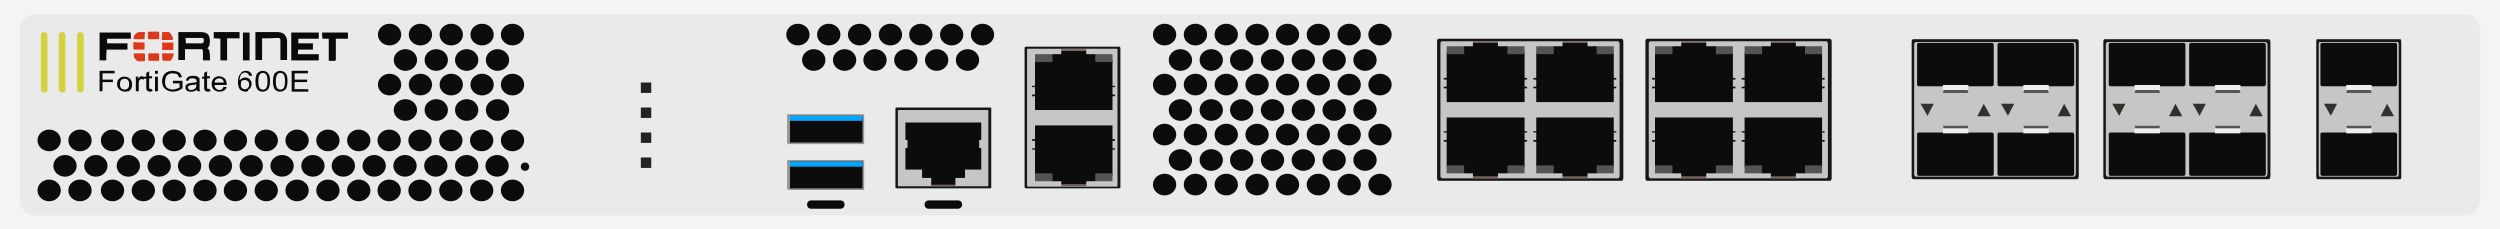 <?xml version="1.0" encoding="utf-8"?>
<!-- Copyright 2022 Virtual Console LLC. All rights reserved. Generator: Adobe Illustrator 26.0.2, SVG Export Plug-In . SVG Version: 6.00 Build 0)  -->
<svg version="1.1" id="Fortinet_FortiGate-600E" xmlns="http://www.w3.org/2000/svg" xmlns:xlink="http://www.w3.org/1999/xlink"
	 x="0px" y="0px" viewBox="0 0 600 55" style="enable-background:new 0 0 600 55;" xml:space="preserve">
<style type="text/css">
	.st0{fill:#F4F4F4;}
	.st1{fill:#EAEAEA;}
	.st2{fill:#161616;}
	.st3{fill:#C6C6C6;}
	.st4{fill:#31302C;}
	.st5{fill:#545454;}
	.st6{fill:#0C0C0C;}
	.st7{fill:#EFEFEF;}
	.st8{fill:#705D57;}
	.st9{fill:#969696;}
	.st10{fill:#00A6FF;}
	.st11{fill:#232323;}
	.st12{fill:#0A0A0A;}
	.st13{fill:#DB3919;}
	.st14{fill:#D3D340;}
</style>
<g>
	<rect class="st0" width="600" height="55"/>
	<path class="st1" d="M591.5,51.7H8.4c-2,0-3.7-1.6-3.7-3.7V7.1c0-2,1.6-3.7,3.7-3.7h583.2c2,0,3.7,1.6,3.7,3.7V48
		C595.2,50,593.6,51.7,591.5,51.7z"/>
	<g>
		<g>
			<path class="st2" d="M498.5,43h-39.3c-0.2,0-0.4-0.3-0.4-0.6V10c0-0.4,0.2-0.6,0.4-0.6h39.3c0.2,0,0.4,0.3,0.4,0.6v32.4
				C498.8,42.8,498.7,43,498.5,43z"/>
			<path class="st3" d="M497.8,42.4h-38c-0.2,0-0.4-0.3-0.4-0.6V10.7c0-0.4,0.2-0.6,0.4-0.6h38c0.2,0,0.4,0.3,0.4,0.6v31.1
				C498.1,42.1,498,42.4,497.8,42.4z"/>
		</g>
		<g>
			<g>
				<g>
					<path class="st4" d="M462.6,27.8l1.5-2.9l0,0H461c0,0-0.1,0,0,0.1L462.6,27.8C462.5,27.9,462.6,27.9,462.6,27.8z"/>
					<path class="st4" d="M476.1,24.9l-1.5,2.9c-0.1,0.1,0,0.1,0,0.1h3.1v-0.1L476.1,24.9L476.1,24.9z"/>
				</g>
				<g>
					<polygon class="st5" points="466.9,20.3 471.8,20.3 472.4,22.3 466.3,22.3 					"/>
					<path class="st6" d="M478.1,20.7h-17.6c-0.2,0-0.4-0.2-0.4-0.4v-9.6c0-0.2,0.2-0.4,0.4-0.4h17.6c0.2,0,0.4,0.2,0.4,0.4v9.6
						C478.4,20.5,478.3,20.7,478.1,20.7z"/>
					<rect x="466.3" y="20.4" class="st7" width="6.1" height="1.2"/>
				</g>
				<g>
					<polygon class="st5" points="466.9,32.1 471.8,32.1 472.4,30.2 466.3,30.2 					"/>
					<path class="st6" d="M478.1,31.8h-17.6c-0.2,0-0.4,0.2-0.4,0.4v9.6c0,0.2,0.2,0.4,0.4,0.4h17.6c0.2,0,0.4-0.2,0.4-0.4v-9.6
						C478.4,32,478.3,31.8,478.1,31.8z"/>
					<rect x="466.3" y="30.8" class="st7" width="6.1" height="1.2"/>
				</g>
			</g>
			<g>
				<g>
					<path class="st4" d="M481.9,27.8l1.5-2.9l0,0h-3.1c0,0-0.1,0,0,0.1L481.9,27.8C481.8,27.9,481.9,27.9,481.9,27.8z"/>
					<path class="st4" d="M495.4,24.9l-1.5,2.9c-0.1,0.1,0,0.1,0,0.1h3.1v-0.1L495.4,24.9L495.4,24.9z"/>
				</g>
				<g>
					<polygon class="st5" points="486.2,20.3 491.1,20.3 491.7,22.3 485.6,22.3 					"/>
					<path class="st6" d="M497.4,20.7h-17.6c-0.2,0-0.4-0.2-0.4-0.4v-9.6c0-0.2,0.2-0.4,0.4-0.4h17.6c0.2,0,0.4,0.2,0.4,0.4v9.6
						C497.7,20.5,497.6,20.7,497.4,20.7z"/>
					<rect x="485.6" y="20.4" class="st7" width="6.1" height="1.2"/>
				</g>
				<g>
					<polygon class="st5" points="486.2,32.1 491.1,32.1 491.7,30.2 485.6,30.2 					"/>
					<path class="st6" d="M497.4,31.8h-17.6c-0.2,0-0.4,0.2-0.4,0.4v9.6c0,0.2,0.2,0.4,0.4,0.4h17.6c0.2,0,0.4-0.2,0.4-0.4v-9.6
						C497.7,32,497.6,31.8,497.4,31.8z"/>
					<rect x="485.6" y="30.8" class="st7" width="6.1" height="1.2"/>
				</g>
			</g>
		</g>
	</g>
	<g>
		<g>
			<path class="st2" d="M544.5,43h-39.3c-0.2,0-0.4-0.3-0.4-0.6V10c0-0.4,0.2-0.6,0.4-0.6h39.3c0.2,0,0.4,0.3,0.4,0.6v32.4
				C544.8,42.8,544.7,43,544.5,43z"/>
			<path class="st3" d="M543.8,42.4h-38c-0.2,0-0.4-0.3-0.4-0.6V10.7c0-0.4,0.2-0.6,0.4-0.6h38c0.2,0,0.4,0.3,0.4,0.6v31.1
				C544.1,42.1,544,42.4,543.8,42.4z"/>
		</g>
		<g>
			<g>
				<g>
					<path class="st4" d="M508.6,27.8l1.5-2.9l0,0H507c0,0-0.1,0,0,0.1L508.6,27.8C508.5,27.9,508.6,27.9,508.6,27.8z"/>
					<path class="st4" d="M522.1,24.9l-1.5,2.9c-0.1,0.1,0,0.1,0,0.1h3.1v-0.1L522.1,24.9L522.1,24.9z"/>
				</g>
				<g>
					<polygon class="st5" points="512.9,20.3 517.8,20.3 518.4,22.3 512.3,22.3 					"/>
					<path class="st6" d="M524.1,20.7h-17.6c-0.2,0-0.4-0.2-0.4-0.4v-9.6c0-0.2,0.2-0.4,0.4-0.4h17.6c0.2,0,0.4,0.2,0.4,0.4v9.6
						C524.4,20.5,524.3,20.7,524.1,20.7z"/>
					<rect x="512.3" y="20.4" class="st7" width="6.1" height="1.2"/>
				</g>
				<g>
					<polygon class="st5" points="512.9,32.1 517.8,32.1 518.4,30.2 512.3,30.2 					"/>
					<path class="st6" d="M524.1,31.8h-17.6c-0.2,0-0.4,0.2-0.4,0.4v9.6c0,0.2,0.2,0.4,0.4,0.4h17.6c0.2,0,0.4-0.2,0.4-0.4v-9.6
						C524.4,32,524.3,31.8,524.1,31.8z"/>
					<rect x="512.3" y="30.8" class="st7" width="6.1" height="1.2"/>
				</g>
			</g>
			<g>
				<g>
					<path class="st4" d="M527.9,27.8l1.5-2.9l0,0h-3.1c0,0-0.1,0,0,0.1L527.9,27.8C527.8,27.9,527.9,27.9,527.9,27.8z"/>
					<path class="st4" d="M541.4,24.9l-1.5,2.9c-0.1,0.1,0,0.1,0,0.1h3.1v-0.1L541.4,24.9L541.4,24.9z"/>
				</g>
				<g>
					<polygon class="st5" points="532.2,20.3 537.1,20.3 537.7,22.3 531.6,22.3 					"/>
					<path class="st6" d="M543.4,20.7h-17.6c-0.2,0-0.4-0.2-0.4-0.4v-9.6c0-0.2,0.2-0.4,0.4-0.4h17.6c0.2,0,0.4,0.2,0.4,0.4v9.6
						C543.7,20.5,543.6,20.7,543.4,20.7z"/>
					<rect x="531.6" y="20.4" class="st7" width="6.1" height="1.2"/>
				</g>
				<g>
					<polygon class="st5" points="532.2,32.1 537.1,32.1 537.7,30.2 531.6,30.2 					"/>
					<path class="st6" d="M543.4,31.8h-17.6c-0.2,0-0.4,0.2-0.4,0.4v9.6c0,0.2,0.2,0.4,0.4,0.4h17.6c0.2,0,0.4-0.2,0.4-0.4v-9.6
						C543.7,32,543.6,31.8,543.4,31.8z"/>
					<rect x="531.6" y="30.8" class="st7" width="6.1" height="1.2"/>
				</g>
			</g>
		</g>
	</g>
	<g>
		<g>
			<path class="st2" d="M576.1,43h-20c-0.1,0-0.2-0.3-0.2-0.6V10c0-0.4,0.1-0.6,0.2-0.6h20c0.1,0,0.2,0.3,0.2,0.6v32.4
				C576.3,42.8,576.2,43,576.1,43z"/>
			<path class="st3" d="M575.5,42.4h-18.8c-0.1,0-0.2-0.3-0.2-0.6V10.7c0-0.4,0.1-0.6,0.2-0.6h18.8c0.1,0,0.2,0.3,0.2,0.6v31.1
				C575.6,42.1,575.6,42.4,575.5,42.4z"/>
		</g>
		<g>
			<g>
				<path class="st4" d="M559.4,27.8l1.5-2.9l0,0h-3.1c0,0-0.1,0,0,0.1L559.4,27.8C559.3,27.9,559.4,27.9,559.4,27.8z"/>
				<path class="st4" d="M572.9,24.9l-1.5,2.9c-0.1,0.1,0,0.1,0,0.1h3.1v-0.1L572.9,24.9L572.9,24.9z"/>
			</g>
			<g>
				<polygon class="st5" points="563.7,20.3 568.6,20.3 569.2,22.3 563.1,22.3 				"/>
				<path class="st6" d="M574.9,20.7h-17.6c-0.2,0-0.4-0.2-0.4-0.4v-9.6c0-0.2,0.2-0.4,0.4-0.4h17.6c0.2,0,0.4,0.2,0.4,0.4v9.6
					C575.2,20.5,575.1,20.7,574.9,20.7z"/>
				<rect x="563.1" y="20.4" class="st7" width="6.1" height="1.2"/>
			</g>
			<g>
				<polygon class="st5" points="563.7,32.1 568.6,32.1 569.2,30.2 563.1,30.2 				"/>
				<path class="st6" d="M574.9,31.8h-17.6c-0.2,0-0.4,0.2-0.4,0.4v9.6c0,0.2,0.2,0.4,0.4,0.4h17.6c0.2,0,0.4-0.2,0.4-0.4v-9.6
					C575.2,32,575.1,31.8,574.9,31.8z"/>
				<rect x="563.1" y="30.8" class="st7" width="6.1" height="1.2"/>
			</g>
		</g>
	</g>
	<g>
		<path class="st2" d="M237.6,45.2h-22.4c-0.2,0-0.3-0.1-0.3-0.2V26c0-0.1,0.1-0.2,0.3-0.2h22.4c0.2,0,0.3,0.1,0.3,0.2v19
			C237.9,45.1,237.8,45.2,237.6,45.2z"/>
		<path class="st3" d="M236.9,44.7h-21.1c-0.2,0-0.3,0-0.3-0.1V26.5c0-0.1,0.1-0.1,0.3-0.1h21.1c0.2,0,0.3,0,0.3,0.1v18.1
			C237.2,44.7,237.1,44.7,236.9,44.7z"/>
		<g>
			<rect x="223.5" y="44.1" class="st8" width="5.8" height="0.6"/>
			<polygon class="st6" points="221.3,40.7 221.3,42.7 223.5,42.7 223.5,44.3 229.3,44.3 229.3,42.7 231.6,42.7 231.6,40.7 
				235.5,40.7 235.5,35.5 235,35.5 235,33.6 235.5,33.6 235.5,33 235.5,32.5 235.5,32.4 235.5,30.9 235.5,29.4 217.3,29.4 
				217.3,30.9 217.3,32.5 217.3,33 217.3,33.6 217.8,33.6 217.8,35.5 217.3,35.5 217.3,40.7 			"/>
		</g>
	</g>
	<g>
		<path class="st9" d="M188.9,34.3v-6.7c0-0.1,0.1-0.2,0.2-0.2h18.1c0.1,0,0.2,0.1,0.2,0.2v6.8c0,0.1-0.1,0.2-0.2,0.2h-18
			C189.1,34.5,188.9,34.5,188.9,34.3z"/>
		<g>
			<rect x="189.6" y="27.8" class="st6" width="17.4" height="6.4"/>
			<rect x="189.6" y="27.8" class="st10" width="17.4" height="1.2"/>
		</g>
	</g>
	<g>
		<path class="st9" d="M188.9,45.3v-6.7c0-0.1,0.1-0.2,0.2-0.2h18.1c0.1,0,0.2,0.1,0.2,0.2v6.8c0,0.1-0.1,0.2-0.2,0.2h-18
			C189.1,45.5,188.9,45.5,188.9,45.3z"/>
		<g>
			<rect x="189.6" y="38.8" class="st6" width="17.4" height="6.4"/>
			<rect x="189.6" y="38.8" class="st10" width="17.4" height="1.2"/>
		</g>
	</g>
	<g>
		<g>
			<g>
				<g>
					<ellipse class="st6" cx="331.2" cy="8.3" rx="2.8" ry="2.6"/>
				</g>
				<g>
					<ellipse class="st6" cx="323.8" cy="8.3" rx="2.8" ry="2.6"/>
				</g>
				<g>
					<ellipse class="st6" cx="316.4" cy="8.3" rx="2.8" ry="2.6"/>
				</g>
				<g>
					<ellipse class="st6" cx="309" cy="8.3" rx="2.8" ry="2.6"/>
				</g>
				<g>
					<ellipse class="st6" cx="301.7" cy="8.3" rx="2.8" ry="2.6"/>
				</g>
				<g>
					<ellipse class="st6" cx="294.3" cy="8.3" rx="2.8" ry="2.6"/>
				</g>
				<g>
					<ellipse class="st6" cx="286.9" cy="8.3" rx="2.8" ry="2.6"/>
				</g>
				<g>
					<ellipse class="st6" cx="279.5" cy="8.3" rx="2.8" ry="2.6"/>
				</g>
			</g>
			<g>
				<ellipse class="st6" cx="327.6" cy="14.4" rx="2.8" ry="2.6"/>
			</g>
			<g>
				<ellipse class="st6" cx="320.2" cy="14.4" rx="2.8" ry="2.6"/>
			</g>
			<g>
				<ellipse class="st6" cx="312.8" cy="14.4" rx="2.8" ry="2.6"/>
			</g>
			<g>
				<ellipse class="st6" cx="305.4" cy="14.4" rx="2.8" ry="2.6"/>
			</g>
			<g>
				<ellipse class="st6" cx="298" cy="14.4" rx="2.8" ry="2.6"/>
			</g>
			<g>
				<ellipse class="st6" cx="290.7" cy="14.4" rx="2.8" ry="2.6"/>
			</g>
			<g>
				<ellipse class="st6" cx="283.3" cy="14.4" rx="2.8" ry="2.6"/>
			</g>
		</g>
		<g>
			<g>
				<g>
					<ellipse class="st6" cx="331.2" cy="20.3" rx="2.8" ry="2.6"/>
				</g>
				<g>
					<ellipse class="st6" cx="323.8" cy="20.3" rx="2.8" ry="2.6"/>
				</g>
				<g>
					<ellipse class="st6" cx="316.4" cy="20.3" rx="2.8" ry="2.6"/>
				</g>
				<g>
					<ellipse class="st6" cx="309" cy="20.3" rx="2.8" ry="2.6"/>
				</g>
				<g>
					<ellipse class="st6" cx="301.7" cy="20.3" rx="2.8" ry="2.6"/>
				</g>
				<g>
					<ellipse class="st6" cx="294.3" cy="20.3" rx="2.8" ry="2.6"/>
				</g>
				<g>
					<ellipse class="st6" cx="286.9" cy="20.3" rx="2.8" ry="2.6"/>
				</g>
				<g>
					<ellipse class="st6" cx="279.5" cy="20.3" rx="2.8" ry="2.6"/>
				</g>
			</g>
			<g>
				<ellipse class="st6" cx="327.6" cy="26.4" rx="2.8" ry="2.6"/>
			</g>
			<g>
				<ellipse class="st6" cx="320.2" cy="26.4" rx="2.8" ry="2.6"/>
			</g>
			<g>
				<ellipse class="st6" cx="312.8" cy="26.4" rx="2.8" ry="2.6"/>
			</g>
			<g>
				<ellipse class="st6" cx="305.4" cy="26.4" rx="2.8" ry="2.6"/>
			</g>
			<g>
				<ellipse class="st6" cx="298" cy="26.4" rx="2.8" ry="2.6"/>
			</g>
			<g>
				<ellipse class="st6" cx="290.7" cy="26.4" rx="2.8" ry="2.6"/>
			</g>
			<g>
				<ellipse class="st6" cx="283.3" cy="26.4" rx="2.8" ry="2.6"/>
			</g>
		</g>
		<g>
			<g>
				<g>
					<ellipse class="st6" cx="331.2" cy="32.3" rx="2.8" ry="2.6"/>
				</g>
				<g>
					<ellipse class="st6" cx="323.8" cy="32.3" rx="2.8" ry="2.6"/>
				</g>
				<g>
					<ellipse class="st6" cx="316.4" cy="32.3" rx="2.8" ry="2.6"/>
				</g>
				<g>
					<ellipse class="st6" cx="309" cy="32.3" rx="2.8" ry="2.6"/>
				</g>
				<g>
					<ellipse class="st6" cx="301.7" cy="32.3" rx="2.8" ry="2.6"/>
				</g>
				<g>
					<ellipse class="st6" cx="294.3" cy="32.3" rx="2.8" ry="2.6"/>
				</g>
				<g>
					<ellipse class="st6" cx="286.9" cy="32.3" rx="2.8" ry="2.6"/>
				</g>
				<g>
					<ellipse class="st6" cx="279.5" cy="32.3" rx="2.8" ry="2.6"/>
				</g>
			</g>
			<g>
				<ellipse class="st6" cx="327.6" cy="38.4" rx="2.8" ry="2.6"/>
			</g>
			<g>
				<ellipse class="st6" cx="320.2" cy="38.4" rx="2.8" ry="2.6"/>
			</g>
			<g>
				<ellipse class="st6" cx="312.8" cy="38.4" rx="2.8" ry="2.6"/>
			</g>
			<g>
				<ellipse class="st6" cx="305.4" cy="38.4" rx="2.8" ry="2.6"/>
			</g>
			<g>
				<ellipse class="st6" cx="298" cy="38.4" rx="2.8" ry="2.6"/>
			</g>
			<g>
				<ellipse class="st6" cx="290.7" cy="38.4" rx="2.8" ry="2.6"/>
			</g>
			<g>
				<ellipse class="st6" cx="283.3" cy="38.4" rx="2.8" ry="2.6"/>
			</g>
		</g>
		<g>
			<g>
				<g>
					<ellipse class="st6" cx="331.2" cy="44.3" rx="2.8" ry="2.6"/>
				</g>
				<g>
					<ellipse class="st6" cx="323.8" cy="44.3" rx="2.8" ry="2.6"/>
				</g>
				<g>
					<ellipse class="st6" cx="316.4" cy="44.3" rx="2.8" ry="2.6"/>
				</g>
				<g>
					<ellipse class="st6" cx="309" cy="44.3" rx="2.8" ry="2.6"/>
				</g>
				<g>
					<ellipse class="st6" cx="301.7" cy="44.3" rx="2.8" ry="2.6"/>
				</g>
				<g>
					<ellipse class="st6" cx="294.3" cy="44.3" rx="2.8" ry="2.6"/>
				</g>
				<g>
					<ellipse class="st6" cx="286.9" cy="44.3" rx="2.8" ry="2.6"/>
				</g>
				<g>
					<ellipse class="st6" cx="279.5" cy="44.3" rx="2.8" ry="2.6"/>
				</g>
			</g>
		</g>
	</g>
	<g>
		<g>
			<g>
				<g>
					<g>
						<ellipse class="st6" cx="123" cy="33.7" rx="2.8" ry="2.6"/>
					</g>
					<g>
						<ellipse class="st6" cx="115.6" cy="33.7" rx="2.8" ry="2.6"/>
					</g>
					<g>
						<ellipse class="st6" cx="108.2" cy="33.7" rx="2.8" ry="2.6"/>
					</g>
					<g>
						<ellipse class="st6" cx="100.8" cy="33.7" rx="2.8" ry="2.6"/>
					</g>
					<g>
						<ellipse class="st6" cx="93.4" cy="33.7" rx="2.8" ry="2.6"/>
					</g>
					<g>
						<ellipse class="st6" cx="86.1" cy="33.7" rx="2.8" ry="2.6"/>
					</g>
					<g>
						<ellipse class="st6" cx="78.7" cy="33.7" rx="2.8" ry="2.6"/>
					</g>
					<g>
						<ellipse class="st6" cx="71.3" cy="33.7" rx="2.8" ry="2.6"/>
					</g>
					<g>
						<ellipse class="st6" cx="63.9" cy="33.7" rx="2.8" ry="2.6"/>
					</g>
					<g>
						<ellipse class="st6" cx="56.5" cy="33.7" rx="2.8" ry="2.6"/>
					</g>
					<g>
						<ellipse class="st6" cx="49.2" cy="33.7" rx="2.8" ry="2.6"/>
					</g>
					<g>
						<ellipse class="st6" cx="41.8" cy="33.7" rx="2.8" ry="2.6"/>
					</g>
					<g>
						<ellipse class="st6" cx="34.4" cy="33.7" rx="2.8" ry="2.6"/>
					</g>
					<g>
						<ellipse class="st6" cx="27" cy="33.7" rx="2.8" ry="2.6"/>
					</g>
				</g>
				<g>
					<g>
						<ellipse class="st6" cx="119.3" cy="39.8" rx="2.8" ry="2.6"/>
					</g>
					<g>
						<ellipse class="st6" cx="112" cy="39.8" rx="2.8" ry="2.6"/>
					</g>
					<g>
						<ellipse class="st6" cx="104.6" cy="39.8" rx="2.8" ry="2.6"/>
					</g>
					<g>
						<ellipse class="st6" cx="97.2" cy="39.8" rx="2.8" ry="2.6"/>
					</g>
					<g>
						<ellipse class="st6" cx="89.8" cy="39.8" rx="2.8" ry="2.6"/>
					</g>
					<g>
						<ellipse class="st6" cx="82.4" cy="39.8" rx="2.8" ry="2.6"/>
					</g>
					<g>
						<ellipse class="st6" cx="75.1" cy="39.8" rx="2.8" ry="2.6"/>
					</g>
					<g>
						<ellipse class="st6" cx="67.7" cy="39.8" rx="2.8" ry="2.6"/>
					</g>
					<g>
						<ellipse class="st6" cx="60.3" cy="39.8" rx="2.8" ry="2.6"/>
					</g>
					<g>
						<ellipse class="st6" cx="52.9" cy="39.8" rx="2.8" ry="2.6"/>
					</g>
					<g>
						<ellipse class="st6" cx="45.5" cy="39.8" rx="2.8" ry="2.6"/>
					</g>
					<g>
						<ellipse class="st6" cx="38.2" cy="39.8" rx="2.8" ry="2.6"/>
					</g>
					<g>
						<ellipse class="st6" cx="30.8" cy="39.8" rx="2.8" ry="2.6"/>
					</g>
				</g>
			</g>
			<g>
				<ellipse class="st6" cx="15.6" cy="39.8" rx="2.8" ry="2.6"/>
			</g>
			<g>
				<ellipse class="st6" cx="23" cy="39.8" rx="2.8" ry="2.6"/>
			</g>
			<g>
				<ellipse class="st6" cx="11.8" cy="33.7" rx="2.8" ry="2.6"/>
			</g>
			<g>
				<ellipse class="st6" cx="19.2" cy="33.7" rx="2.8" ry="2.6"/>
			</g>
		</g>
		<g>
			<g>
				<g>
					<ellipse class="st6" cx="123" cy="45.7" rx="2.8" ry="2.6"/>
				</g>
				<g>
					<ellipse class="st6" cx="115.6" cy="45.7" rx="2.8" ry="2.6"/>
				</g>
				<g>
					<ellipse class="st6" cx="108.2" cy="45.7" rx="2.8" ry="2.6"/>
				</g>
				<g>
					<ellipse class="st6" cx="100.8" cy="45.7" rx="2.8" ry="2.6"/>
				</g>
				<g>
					<ellipse class="st6" cx="93.4" cy="45.7" rx="2.8" ry="2.6"/>
				</g>
				<g>
					<ellipse class="st6" cx="86.1" cy="45.7" rx="2.8" ry="2.6"/>
				</g>
				<g>
					<ellipse class="st6" cx="78.7" cy="45.7" rx="2.8" ry="2.6"/>
				</g>
				<g>
					<ellipse class="st6" cx="71.3" cy="45.7" rx="2.8" ry="2.6"/>
				</g>
				<g>
					<ellipse class="st6" cx="63.9" cy="45.7" rx="2.8" ry="2.6"/>
				</g>
				<g>
					<ellipse class="st6" cx="56.5" cy="45.7" rx="2.8" ry="2.6"/>
				</g>
				<g>
					<ellipse class="st6" cx="49.2" cy="45.7" rx="2.8" ry="2.6"/>
				</g>
				<g>
					<ellipse class="st6" cx="41.8" cy="45.7" rx="2.8" ry="2.6"/>
				</g>
				<g>
					<ellipse class="st6" cx="34.4" cy="45.7" rx="2.8" ry="2.6"/>
				</g>
				<g>
					<ellipse class="st6" cx="27" cy="45.7" rx="2.8" ry="2.6"/>
				</g>
			</g>
			<g>
				<ellipse class="st6" cx="11.8" cy="45.7" rx="2.8" ry="2.6"/>
			</g>
			<g>
				<ellipse class="st6" cx="19.2" cy="45.7" rx="2.8" ry="2.6"/>
			</g>
		</g>
		<g>
			<g>
				<g>
					<ellipse class="st6" cx="123" cy="8.3" rx="2.8" ry="2.6"/>
				</g>
				<g>
					<ellipse class="st6" cx="115.7" cy="8.3" rx="2.8" ry="2.6"/>
				</g>
				<g>
					<ellipse class="st6" cx="108.3" cy="8.3" rx="2.8" ry="2.6"/>
				</g>
				<g>
					<ellipse class="st6" cx="100.9" cy="8.3" rx="2.8" ry="2.6"/>
				</g>
				<g>
					<ellipse class="st6" cx="93.5" cy="8.3" rx="2.8" ry="2.6"/>
				</g>
				<g>
					<ellipse class="st6" cx="119.4" cy="14.4" rx="2.8" ry="2.6"/>
				</g>
				<g>
					<ellipse class="st6" cx="112" cy="14.4" rx="2.8" ry="2.6"/>
				</g>
				<g>
					<ellipse class="st6" cx="104.7" cy="14.4" rx="2.8" ry="2.6"/>
				</g>
				<g>
					<ellipse class="st6" cx="97.3" cy="14.4" rx="2.8" ry="2.6"/>
				</g>
			</g>
			<g>
				<g>
					<ellipse class="st6" cx="123" cy="20.3" rx="2.8" ry="2.6"/>
				</g>
				<g>
					<ellipse class="st6" cx="115.7" cy="20.3" rx="2.8" ry="2.6"/>
				</g>
				<g>
					<ellipse class="st6" cx="108.3" cy="20.3" rx="2.8" ry="2.6"/>
				</g>
				<g>
					<ellipse class="st6" cx="100.9" cy="20.3" rx="2.8" ry="2.6"/>
				</g>
				<g>
					<ellipse class="st6" cx="93.5" cy="20.3" rx="2.8" ry="2.6"/>
				</g>
				<g>
					<ellipse class="st6" cx="119.4" cy="26.4" rx="2.8" ry="2.6"/>
				</g>
				<g>
					<ellipse class="st6" cx="112" cy="26.4" rx="2.8" ry="2.6"/>
				</g>
				<g>
					<ellipse class="st6" cx="104.7" cy="26.4" rx="2.8" ry="2.6"/>
				</g>
				<g>
					<ellipse class="st6" cx="97.3" cy="26.4" rx="2.8" ry="2.6"/>
				</g>
			</g>
		</g>
	</g>
	<g>
		<g>
			<g>
				<ellipse class="st6" cx="235.8" cy="8.3" rx="2.8" ry="2.6"/>
			</g>
			<g>
				<ellipse class="st6" cx="228.4" cy="8.3" rx="2.8" ry="2.6"/>
			</g>
			<g>
				<ellipse class="st6" cx="221" cy="8.3" rx="2.8" ry="2.6"/>
			</g>
			<g>
				<ellipse class="st6" cx="213.7" cy="8.3" rx="2.8" ry="2.6"/>
			</g>
			<g>
				<ellipse class="st6" cx="206.3" cy="8.3" rx="2.8" ry="2.6"/>
			</g>
			<g>
				<ellipse class="st6" cx="198.9" cy="8.3" rx="2.8" ry="2.6"/>
			</g>
			<g>
				<ellipse class="st6" cx="191.5" cy="8.3" rx="2.8" ry="2.6"/>
			</g>
		</g>
		<g>
			<g>
				<ellipse class="st6" cx="232.2" cy="14.4" rx="2.8" ry="2.6"/>
			</g>
			<g>
				<ellipse class="st6" cx="224.8" cy="14.4" rx="2.8" ry="2.6"/>
			</g>
			<g>
				<ellipse class="st6" cx="217.4" cy="14.4" rx="2.8" ry="2.6"/>
			</g>
			<g>
				<ellipse class="st6" cx="210" cy="14.4" rx="2.8" ry="2.6"/>
			</g>
			<g>
				<ellipse class="st6" cx="202.7" cy="14.4" rx="2.8" ry="2.6"/>
			</g>
			<g>
				<ellipse class="st6" cx="195.3" cy="14.4" rx="2.8" ry="2.6"/>
			</g>
		</g>
	</g>
	<g>
		<g>
			<path class="st2" d="M389.2,43.4h-43.9c-0.2,0-0.4-0.3-0.4-0.6V9.9c0-0.4,0.2-0.6,0.4-0.6h43.9c0.2,0,0.4,0.3,0.4,0.6v32.9
				C389.6,43.1,389.4,43.4,389.2,43.4z"/>
		</g>
		<path class="st3" d="M388.3,42.8h-42.2c-0.2,0-0.4-0.3-0.4-0.6V10.5c0-0.4,0.2-0.6,0.4-0.6h42.2c0.2,0,0.4,0.3,0.4,0.6v31.6
			C388.7,42.5,388.6,42.8,388.3,42.8z"/>
		<g>
			<g>
				<polygon class="st6" points="365.9,19.1 366.5,19.1 366.5,18.7 365.9,18.7 365.9,12.6 361.9,12.6 361.9,11.1 359.5,11.1 
					359.5,10.3 353.5,10.3 353.5,11.1 351.2,11.1 351.2,12.6 347.2,12.6 347.2,18.7 346.5,18.7 346.5,19.1 347.2,19.1 347.2,19.6 
					347.2,20.8 346.5,20.8 346.5,21.2 347.2,21.2 347.2,21.4 347.2,22.9 347.2,24.5 365.9,24.5 365.9,22.9 365.9,21.2 365.9,21.2 
					366.5,21.2 366.5,20.8 365.9,20.8 365.9,19.4 				"/>
				<rect x="353.5" y="9.9" class="st8" width="6" height="0.4"/>
				<rect x="347.2" y="11.1" class="st5" width="4.2" height="1.9"/>
				<rect x="361.8" y="11.1" class="st5" width="4.1" height="1.9"/>
			</g>
			<g>
				<polygon class="st6" points="387.3,19.1 387.9,19.1 387.9,18.7 387.3,18.7 387.3,12.6 383.3,12.6 383.3,11.1 381,11.1 381,10.3 
					375,10.3 375,11.1 372.7,11.1 372.7,12.6 368.7,12.6 368.7,18.7 368,18.7 368,19.1 368.7,19.1 368.7,19.6 368.7,20.8 368,20.8 
					368,21.2 368.7,21.2 368.7,21.4 368.7,22.9 368.7,24.5 387.3,24.5 387.3,22.9 387.3,21.2 387.3,21.2 387.9,21.2 387.9,20.8 
					387.3,20.8 387.3,19.4 				"/>
				<rect x="375" y="9.9" class="st8" width="6" height="0.4"/>
				<rect x="368.7" y="11.1" class="st5" width="4.2" height="1.9"/>
				<rect x="383.2" y="11.1" class="st5" width="4.1" height="1.9"/>
			</g>
		</g>
		<g>
			<g>
				<polygon class="st6" points="365.9,33.6 366.5,33.6 366.5,34 365.9,34 365.9,40.1 361.9,40.1 361.9,41.6 359.5,41.6 359.5,42.4 
					353.5,42.4 353.5,41.6 351.2,41.6 351.2,40.1 347.2,40.1 347.2,34 346.5,34 346.5,33.6 347.2,33.6 347.2,33.1 347.2,31.8 
					346.5,31.8 346.5,31.5 347.2,31.5 347.2,31.3 347.2,29.8 347.2,28.2 365.9,28.2 365.9,29.8 365.9,31.5 365.9,31.5 366.5,31.5 
					366.5,31.8 365.9,31.8 365.9,33.2 				"/>
				<rect x="353.5" y="42.4" class="st8" width="6" height="0.4"/>
				<rect x="347.2" y="39.7" class="st5" width="4.2" height="1.9"/>
				<rect x="361.8" y="39.7" class="st5" width="4.1" height="1.9"/>
			</g>
			<g>
				<polygon class="st6" points="387.3,33.6 387.9,33.6 387.9,34 387.3,34 387.3,40.1 383.3,40.1 383.3,41.6 381,41.6 381,42.4 
					375,42.4 375,41.6 372.7,41.6 372.7,40.1 368.7,40.1 368.7,34 368,34 368,33.6 368.7,33.6 368.7,33.1 368.7,31.8 368,31.8 
					368,31.5 368.7,31.5 368.7,31.3 368.7,29.8 368.7,28.2 387.3,28.2 387.3,29.8 387.3,31.5 387.3,31.5 387.9,31.5 387.9,31.8 
					387.3,31.8 387.3,33.2 				"/>
				<rect x="375" y="42.4" class="st8" width="6" height="0.4"/>
				<rect x="368.7" y="39.7" class="st5" width="4.2" height="1.9"/>
				<rect x="383.2" y="39.7" class="st5" width="4.1" height="1.9"/>
			</g>
		</g>
	</g>
	<g>
		<g>
			<path class="st2" d="M439.2,43.4h-43.9c-0.2,0-0.4-0.3-0.4-0.6V9.9c0-0.4,0.2-0.6,0.4-0.6h43.9c0.2,0,0.4,0.3,0.4,0.6v32.9
				C439.6,43.1,439.4,43.4,439.2,43.4z"/>
		</g>
		<path class="st3" d="M438.3,42.8h-42.2c-0.2,0-0.4-0.3-0.4-0.6V10.5c0-0.4,0.2-0.6,0.4-0.6h42.2c0.2,0,0.4,0.3,0.4,0.6v31.6
			C438.7,42.5,438.6,42.8,438.3,42.8z"/>
		<g>
			<g>
				<polygon class="st6" points="415.9,19.1 416.5,19.1 416.5,18.7 415.9,18.7 415.9,12.6 411.9,12.6 411.9,11.1 409.5,11.1 
					409.5,10.3 403.5,10.3 403.5,11.1 401.2,11.1 401.2,12.6 397.2,12.6 397.2,18.7 396.5,18.7 396.5,19.1 397.2,19.1 397.2,19.6 
					397.2,20.8 396.5,20.8 396.5,21.2 397.2,21.2 397.2,21.4 397.2,22.9 397.2,24.5 415.9,24.5 415.9,22.9 415.9,21.2 415.9,21.2 
					416.5,21.2 416.5,20.8 415.9,20.8 415.9,19.4 				"/>
				<rect x="403.5" y="9.9" class="st8" width="6" height="0.4"/>
				<rect x="397.2" y="11.1" class="st5" width="4.2" height="1.9"/>
				<rect x="411.8" y="11.1" class="st5" width="4.1" height="1.9"/>
			</g>
			<g>
				<polygon class="st6" points="437.3,19.1 437.9,19.1 437.9,18.7 437.3,18.7 437.3,12.6 433.3,12.6 433.3,11.1 431,11.1 431,10.3 
					425,10.3 425,11.1 422.7,11.1 422.7,12.6 418.7,12.6 418.7,18.7 418,18.7 418,19.1 418.7,19.1 418.7,19.6 418.7,20.8 418,20.8 
					418,21.2 418.7,21.2 418.7,21.4 418.7,22.9 418.7,24.5 437.3,24.5 437.3,22.9 437.3,21.2 437.3,21.2 437.9,21.2 437.9,20.8 
					437.3,20.8 437.3,19.4 				"/>
				<rect x="425" y="9.9" class="st8" width="6" height="0.4"/>
				<rect x="418.7" y="11.1" class="st5" width="4.2" height="1.9"/>
				<rect x="433.2" y="11.1" class="st5" width="4.1" height="1.9"/>
			</g>
		</g>
		<g>
			<g>
				<polygon class="st6" points="415.9,33.6 416.5,33.6 416.5,34 415.9,34 415.9,40.1 411.9,40.1 411.9,41.6 409.5,41.6 409.5,42.4 
					403.5,42.4 403.5,41.6 401.2,41.6 401.2,40.1 397.2,40.1 397.2,34 396.5,34 396.5,33.6 397.2,33.6 397.2,33.1 397.2,31.8 
					396.5,31.8 396.5,31.5 397.2,31.5 397.2,31.3 397.2,29.8 397.2,28.2 415.9,28.2 415.9,29.8 415.9,31.5 415.9,31.5 416.5,31.5 
					416.5,31.8 415.9,31.8 415.9,33.2 				"/>
				<rect x="403.5" y="42.4" class="st8" width="6" height="0.4"/>
				<rect x="397.2" y="39.7" class="st5" width="4.2" height="1.9"/>
				<rect x="411.8" y="39.7" class="st5" width="4.1" height="1.9"/>
			</g>
			<g>
				<polygon class="st6" points="437.3,33.6 437.9,33.6 437.9,34 437.3,34 437.3,40.1 433.3,40.1 433.3,41.6 431,41.6 431,42.4 
					425,42.4 425,41.6 422.7,41.6 422.7,40.1 418.7,40.1 418.7,34 418,34 418,33.6 418.7,33.6 418.7,33.1 418.7,31.8 418,31.8 
					418,31.5 418.7,31.5 418.7,31.3 418.7,29.8 418.7,28.2 437.3,28.2 437.3,29.8 437.3,31.5 437.3,31.5 437.9,31.5 437.9,31.8 
					437.3,31.8 437.3,33.2 				"/>
				<rect x="425" y="42.4" class="st8" width="6" height="0.4"/>
				<rect x="418.7" y="39.7" class="st5" width="4.2" height="1.9"/>
				<rect x="433.2" y="39.7" class="st5" width="4.1" height="1.9"/>
			</g>
		</g>
	</g>
	<g>
		<path class="st2" d="M268.6,45.2h-22.4c-0.2,0-0.3-0.2-0.3-0.4V11.6c0-0.2,0.1-0.4,0.3-0.4h22.4c0.2,0,0.3,0.2,0.3,0.4v33.3
			C268.9,45.1,268.8,45.2,268.6,45.2z"/>
		<path class="st3" d="M267.9,44.8h-21.1c-0.2,0-0.3,0-0.3-0.2V11.9c0-0.2,0.1-0.2,0.3-0.2h21.1c0.2,0,0.3,0,0.3,0.2v32.6
			C268.2,44.8,268.1,44.8,267.9,44.8z"/>
		<g>
			<g>
				<g>
					<polygon class="st6" points="267,20.9 267.6,20.9 267.6,20.6 267,20.6 267,14.4 263,14.4 263,13 260.7,13 260.7,12.2 
						254.7,12.2 254.7,13 252.4,13 252.4,14.4 248.4,14.4 248.4,20.6 247.7,20.6 247.7,20.9 248.4,20.9 248.4,21.4 248.4,22.7 
						247.7,22.7 247.7,23.1 248.4,23.1 248.4,23.2 248.4,24.7 248.4,26.4 267,26.4 267,24.7 267,23.1 267,23.1 267.6,23.1 
						267.6,22.7 267,22.7 267,21.3 					"/>
					<rect x="254.7" y="11.8" class="st8" width="6" height="0.4"/>
				</g>
				<rect x="248.4" y="13" class="st5" width="4.2" height="1.9"/>
				<rect x="262.9" y="13" class="st5" width="4.1" height="1.9"/>
			</g>
			<g>
				<g>
					<polygon class="st6" points="267,35.6 267.6,35.6 267.6,35.9 267,35.9 267,42.1 263,42.1 263,43.5 260.7,43.5 260.7,44.3 
						254.7,44.3 254.7,43.5 252.4,43.5 252.4,42.1 248.4,42.1 248.4,35.9 247.7,35.9 247.7,35.6 248.4,35.6 248.4,35.1 248.4,33.8 
						247.7,33.8 247.7,33.4 248.4,33.4 248.4,33.3 248.4,31.8 248.4,30.1 267,30.1 267,31.8 267,33.4 267,33.4 267.6,33.4 
						267.6,33.8 267,33.8 267,35.2 					"/>
					<rect x="254.7" y="44.3" class="st8" width="6" height="0.4"/>
				</g>
				<rect x="248.4" y="41.6" class="st5" width="4.2" height="1.9"/>
				<rect x="262.9" y="41.6" class="st5" width="4.1" height="1.9"/>
			</g>
		</g>
	</g>
	<g>
		<rect x="153.8" y="19.8" class="st11" width="2.5" height="2.5"/>
		<rect x="153.8" y="25.8" class="st11" width="2.5" height="2.5"/>
		<rect x="153.8" y="31.8" class="st11" width="2.5" height="2.5"/>
		<rect x="153.8" y="37.8" class="st11" width="2.5" height="2.5"/>
	</g>
	<g>
		<path class="st12" d="M50.4,14.5c-0.5,0-1,0-1.5,0c-0.1,0-0.2-0.1-0.2-0.2c0-0.6,0-1.4,0-2c0-0.2-0.1-0.5-0.4-0.5
			c-1.3,0-2.5,0-3.9,0c0,0.8,0,1.7,0,2.6c-0.5,0-1.1,0-1.6,0c0-2.3,0-4.5,0-6.7c0.1,0,0.2,0,0.3,0c1.6,0,3.4,0,5,0
			c0.4,0,0.6,0,1,0.1c0.7,0.2,1.1,0.6,1.2,1.4c0.1,0.4,0.1,0.8,0,1.3c0,0.5-0.2,0.7-0.5,1.1c0.4,0.3,0.5,0.6,0.5,1
			C50.4,13.1,50.4,13.8,50.4,14.5z M44.6,10.4c1.3,0,2.6,0,3.9,0c0.2,0,0.3-0.2,0.4-0.4c0-0.2,0-0.3,0-0.5s-0.1-0.4-0.4-0.4
			c-0.1,0-0.2,0-0.4,0c-1.1,0-2.3,0-3.4,0c-0.1,0-0.1,0-0.2,0C44.6,9.7,44.6,10,44.6,10.4z"/>
		<path class="st12" d="M71.5,13c1.6,0,3.3,0,5,0c0,0.5,0,1,0,1.5c-2.2,0-4.5,0-6.6,0c0-2.3,0-4.5,0-6.7c2.2,0,4.4,0,6.6,0
			c0,0.5,0,1,0,1.5c-1.6,0-3.3,0-4.9,0c0,0.4,0,0.7,0,1.1c1.2,0,2.3,0,3.5,0c0,0.5,0,1,0,1.5c-1.2,0-2.3,0-3.5,0
			C71.5,12.2,71.5,12.6,71.5,13z"/>
		<path class="st12" d="M62.9,9.2c0,1.7,0,3.5,0,5.2c-0.5,0-1.1,0-1.6,0c0-2.3,0-4.5,0-6.7c0.4,0,0.7,0,1.1,0c1.5,0,2.8,0,4.3,0
			c0.7,0,1.5,0.3,1.8,0.9c0.3,0.5,0.4,0.9,0.4,1.4c0,1.4,0,2.8,0,4.2c0,0.1,0,0.1,0,0.2c-0.5,0-1.1,0-1.6,0c0-0.1,0-0.2,0-0.3
			c0-1.4,0-2.7,0-4.1c0-0.1,0-0.3,0-0.4c0-0.3-0.2-0.5-0.5-0.5C65.3,9.2,64.1,9.2,62.9,9.2z"/>
		<path class="st12" d="M25.5,14.5c-0.5,0-1.1,0-1.6,0c0-2.3,0-4.5,0-6.7c2.5,0,4.9,0,7.5,0c0,0.5,0,1,0,1.5c-1.9,0-3.8,0-5.7,0
			c0,0.4,0,0.7,0,1.1c1.6,0,3.3,0,4.9,0c0,0.5,0,1,0,1.5c-1.6,0-3.3,0-5,0C25.5,12.7,25.5,13.6,25.5,14.5z"/>
		<path class="st12" d="M51.3,9.2c0-0.5,0-1,0-1.5c2.1,0,4.1,0,6.2,0c0,0.5,0,1,0,1.5c-1,0-2,0-3,0c0,1.7,0,3.5,0,5.3
			c-0.5,0-1.1,0-1.6,0c0-1.7,0-3.5,0-5.2C52.3,9.2,51.9,9.2,51.3,9.2z"/>
		<path class="st12" d="M77.3,7.8c2.1,0,4.1,0,6.2,0c0,0.5,0,1,0,1.5c-1,0-1.9,0-2.9,0c0,0.1,0,0.2,0,0.4c0,1.5,0,3.1,0,4.6
			c0,0.2-0.1,0.3-0.3,0.3c-0.5,0-0.9,0-1.4,0c0-1.7,0-3.5,0-5.3c-0.5,0-1,0-1.5,0C77.3,8.8,77.3,8.2,77.3,7.8z"/>
		<path class="st12" d="M58.3,7.8c0.5,0,1.1,0,1.6,0c0,2.3,0,4.5,0,6.7c-0.5,0-1.1,0-1.6,0C58.3,12.2,58.3,10.1,58.3,7.8z"/>
		<g>
			<g>
				<path class="st13" d="M34.7,10.2c0,0.4,0,0.8,0,1.2c0,0.5,0,0.5-0.5,0.5c-0.6,0-1.3,0-1.9,0c-0.2,0-0.3-0.1-0.3-0.3
					c0-0.5,0-1,0-1.5C32.9,10.2,33.8,10.2,34.7,10.2z"/>
				<path class="st13" d="M38.9,10.2c0.9,0,1.8,0,2.7,0c0,0.5,0,0.8,0,1.3s0.1,0.5-0.5,0.5s-1.3,0-1.9,0c-0.3,0-0.3-0.1-0.3-0.3
					C39,11.2,38.9,10.8,38.9,10.2z"/>
				<path class="st13" d="M38.2,9.4c-0.8,0-1.6,0-2.5,0c-0.1,0-0.2-0.1-0.2-0.2c0-0.5,0-0.9,0-1.5c0.1,0,0.2-0.1,0.2-0.1
					c0.7,0,1.5,0,2.3,0c0.1,0,0.2,0.1,0.2,0.1C38.2,8.3,38.2,8.9,38.2,9.4z"/>
				<path class="st13" d="M36.8,12.8c0.4,0,0.7,0,1.1,0c0.2,0,0.3,0,0.3,0.3c0,0.5,0,0.9,0,1.3c0,0.2-0.1,0.2-0.2,0.2
					c-0.7,0-1.5,0-2.2,0c-0.2,0-0.2-0.1-0.2-0.2c0-0.5,0-0.9,0-1.4c0-0.2,0.1-0.2,0.2-0.2C36.1,12.8,36.5,12.8,36.8,12.8z"/>
				<path class="st13" d="M33.4,12.8c0.4,0,0.7,0,1.1,0c0.2,0,0.3,0,0.3,0.3c0,0.5,0,0.8,0,1.3c0,0.2,0,0.3-0.2,0.3
					c-0.5,0-0.9,0-1.4,0c-0.2,0-0.5-0.2-0.6-0.4c-0.4-0.3-0.5-0.7-0.5-1.2c0-0.2,0-0.3,0.3-0.3C32.7,12.8,33,12.8,33.4,12.8z"/>
				<path class="st13" d="M34.7,9.4c-0.9,0-1.8,0-2.6,0c-0.2-0.7,0.5-1.7,1.4-1.7c0.4,0,0.7,0,1.1,0c0.1,0,0.2,0.1,0.2,0.1
					C34.7,8.3,34.7,8.9,34.7,9.4z"/>
				<path class="st13" d="M38.9,12.8c0.5,0,0.8,0,1.3,0s0.8,0,1.3,0c0.2,0,0.2,0.1,0.2,0.2c-0.1,0.5-0.3,1.1-0.7,1.5
					c-0.1,0.1-0.3,0.1-0.4,0.1c-0.5,0-0.9,0-1.4,0c-0.1,0-0.2-0.1-0.2-0.1C38.9,13.9,38.9,13.3,38.9,12.8z"/>
				<path class="st13" d="M38.9,7.7c0.5,0,1.1,0,1.5,0c0.3,0,0.5,0.3,0.6,0.5c0.3,0.3,0.4,0.6,0.5,1.1c0,0.2,0,0.3-0.2,0.3
					c-0.7,0-1.5,0-2.3,0c-0.1,0-0.2-0.1-0.2-0.1C38.9,8.8,38.9,8.2,38.9,7.7z"/>
			</g>
		</g>
	</g>
	<g>
		<g>
			<path class="st14" d="M10.6,22.2L10.6,22.2c-0.5,0-0.8-0.4-0.8-0.8V8.5c0-0.5,0.4-0.8,0.8-0.8l0,0c0.5,0,0.8,0.4,0.8,0.8v12.8
				C11.6,21.9,11.2,22.2,10.6,22.2z"/>
			<path class="st14" d="M14.9,22.2L14.9,22.2c-0.5,0-0.8-0.4-0.8-0.8V8.5c0-0.5,0.4-0.8,0.8-0.8l0,0c0.5,0,0.8,0.4,0.8,0.8v12.8
				C15.8,21.9,15.5,22.2,14.9,22.2z"/>
			<path class="st14" d="M19.3,22.2L19.3,22.2c-0.5,0-0.8-0.4-0.8-0.8V8.5c0-0.5,0.4-0.8,0.8-0.8l0,0c0.5,0,0.8,0.4,0.8,0.8v12.8
				C20.1,21.9,19.7,22.2,19.3,22.2z"/>
		</g>
	</g>
	<circle class="st6" cx="126" cy="40" r="1"/>
	<g>
		<path class="st12" d="M23.9,21.9V17h3.6v0.6h-2.9v1.5h2.5v0.6h-2.5v2.2C24.6,21.9,23.9,21.9,23.9,21.9z"/>
		<path class="st12" d="M28.1,20.2c0-0.7,0.2-1.1,0.6-1.4c0.3-0.3,0.7-0.4,1.2-0.4s1,0.2,1.3,0.5s0.5,0.8,0.5,1.3s-0.1,0.8-0.2,1.1
			c-0.2,0.3-0.4,0.5-0.7,0.6c-0.2,0-0.5,0.1-0.8,0.1c-0.5,0-1-0.2-1.3-0.5C28.3,21.2,28.1,20.8,28.1,20.2z M28.8,20.2
			c0,0.5,0.1,0.8,0.3,1c0.2,0.2,0.5,0.3,0.8,0.3s0.6-0.1,0.8-0.3c0.2-0.2,0.3-0.6,0.3-1s-0.1-0.8-0.3-1c-0.2-0.2-0.5-0.3-0.8-0.3
			s-0.6,0.1-0.8,0.3S28.8,19.7,28.8,20.2z"/>
		<path class="st12" d="M32.6,21.9v-3.5h0.6v0.5c0.2-0.2,0.3-0.4,0.4-0.5c0.1-0.1,0.3-0.1,0.4-0.1c0.2,0,0.5,0.1,0.7,0.2l-0.2,0.6
			C34.3,19,34.2,19,34,19c-0.1,0-0.3,0-0.4,0.1c-0.1,0.1-0.2,0.2-0.2,0.3c-0.1,0.2-0.1,0.4-0.1,0.7v1.8H32.6z"/>
		<path class="st12" d="M36.5,21.4l0.1,0.5c-0.2,0-0.4,0.1-0.5,0.1c-0.2,0-0.4,0-0.6-0.1c-0.1-0.1-0.2-0.2-0.3-0.3
			c-0.1-0.1-0.1-0.3-0.1-0.7v-2h-0.5v-0.5h0.5v-0.9l0.7-0.4v1.2h0.7v0.5h-0.7v2.1c0,0.2,0,0.3,0,0.3l0.1,0.1c0.1,0,0.1,0,0.2,0
			C36.3,21.4,36.4,21.4,36.5,21.4z"/>
		<path class="st12" d="M37.2,17.7V17h0.7v0.7H37.2z M37.2,21.9v-3.5h0.7v3.5H37.2z"/>
		<path class="st12" d="M41.5,20v-0.6h2.3v1.8c-0.4,0.3-0.7,0.4-1.1,0.6c-0.4,0.1-0.8,0.2-1.1,0.2c-0.5,0-1-0.1-1.4-0.3
			c-0.4-0.2-0.8-0.5-1-0.9s-0.3-0.8-0.3-1.3s0.1-0.9,0.3-1.3s0.5-0.7,0.9-0.9c0.4-0.2,0.9-0.3,1.4-0.3c0.4,0,0.7,0.1,1.1,0.2
			c0.3,0.1,0.6,0.3,0.7,0.5s0.3,0.5,0.4,0.8L43,18.6c-0.1-0.2-0.2-0.4-0.3-0.6c-0.1-0.1-0.3-0.3-0.5-0.3s-0.5-0.1-0.7-0.1
			c-0.3,0-0.6,0-0.8,0.1s-0.4,0.2-0.6,0.4c-0.1,0.1-0.3,0.3-0.3,0.5c-0.1,0.3-0.2,0.6-0.2,1s0.1,0.8,0.2,1.1
			c0.2,0.3,0.4,0.5,0.7,0.6s0.7,0.2,1,0.2s0.6-0.1,0.9-0.2c0.3-0.1,0.5-0.2,0.7-0.3v-1H41.5z"/>
		<path class="st12" d="M47.3,21.5c-0.2,0.2-0.5,0.3-0.7,0.4C46.3,22,46.1,22,45.8,22c-0.4,0-0.8-0.1-1-0.3
			c-0.2-0.2-0.3-0.4-0.3-0.7c0-0.2,0-0.3,0.1-0.5c0.1-0.1,0.2-0.3,0.3-0.3c0.1-0.1,0.3-0.2,0.5-0.2c0.1,0,0.3-0.1,0.6-0.1
			c0.5-0.1,0.9-0.1,1.2-0.2c0-0.1,0-0.1,0-0.2c0-0.2-0.1-0.4-0.2-0.5c-0.2-0.1-0.4-0.2-0.8-0.2c-0.3,0-0.5,0-0.7,0.1
			c-0.1,0.1-0.3,0.3-0.3,0.5l-0.6-0.1c0.1-0.2,0.2-0.5,0.3-0.6c0.1-0.2,0.3-0.3,0.6-0.4s0.6-0.1,0.9-0.1c0.3,0,0.6,0,0.8,0.1
			s0.4,0.2,0.5,0.3c0.1,0.1,0.2,0.2,0.2,0.4c0,0.1,0,0.3,0,0.6v0.8c0,0.6,0,0.9,0,1.1c0,0.1,0.1,0.3,0.2,0.4h-0.7
			C47.3,21.8,47.3,21.6,47.3,21.5z M47.2,20.2c-0.2,0.1-0.6,0.2-1.1,0.2c-0.3,0-0.5,0.1-0.6,0.1s-0.2,0.1-0.3,0.2s-0.1,0.2-0.1,0.3
			c0,0.2,0.1,0.3,0.2,0.4c0.1,0.1,0.3,0.2,0.6,0.2s0.5-0.1,0.7-0.2s0.3-0.2,0.4-0.4c0.1-0.1,0.1-0.3,0.1-0.6L47.2,20.2L47.2,20.2z"
			/>
		<path class="st12" d="M50.4,21.4l0.1,0.5c-0.2,0-0.4,0.1-0.5,0.1c-0.2,0-0.4,0-0.6-0.1c-0.1-0.1-0.2-0.2-0.3-0.3
			C49,21.5,49,21.3,49,20.9v-2h-0.5v-0.5H49v-0.9l0.7-0.4v1.2h0.7v0.5h-0.7v2.1c0,0.2,0,0.3,0,0.3l0.1,0.1c0.1,0,0.1,0,0.2,0
			C50.1,21.4,50.2,21.4,50.4,21.4z"/>
		<path class="st12" d="M53.7,20.8l0.7,0.1c-0.1,0.4-0.3,0.6-0.6,0.8c-0.3,0.2-0.7,0.3-1.1,0.3c-0.6,0-1-0.2-1.4-0.5
			c-0.3-0.3-0.5-0.8-0.5-1.3c0-0.6,0.2-1.1,0.5-1.4s0.8-0.5,1.3-0.5s0.9,0.2,1.3,0.5c0.3,0.3,0.5,0.8,0.5,1.4c0,0,0,0.1,0,0.2h-2.9
			c0,0.4,0.1,0.7,0.4,0.9c0.2,0.2,0.5,0.3,0.8,0.3c0.2,0,0.5-0.1,0.6-0.2C53.4,21.2,53.6,21,53.7,20.8z M51.5,19.8h2.2
			c0-0.3-0.1-0.5-0.3-0.7s-0.5-0.3-0.8-0.3s-0.6,0.1-0.8,0.3C51.6,19.3,51.5,19.5,51.5,19.8z"/>
		<path class="st12" d="M60.5,18.2h-0.7c-0.1-0.2-0.1-0.4-0.3-0.5c-0.2-0.2-0.4-0.3-0.7-0.3c-0.2,0-0.4,0.1-0.6,0.2
			c-0.2,0.1-0.4,0.3-0.5,0.6c-0.1,0.3-0.2,0.6-0.2,1.1c0.2-0.2,0.4-0.4,0.6-0.5c0.2-0.1,0.5-0.2,0.7-0.2c0.4,0,0.8,0.1,1.1,0.4
			s0.5,0.7,0.5,1.1c0,0.3-0.1,0.6-0.2,0.8c-0.1,0.3-0.3,0.5-0.6,0.6c0,0.4-0.3,0.5-0.6,0.5c-0.6,0-1-0.2-1.4-0.5
			c-0.3-0.4-0.5-1-0.5-1.8c0-0.9,0.2-1.6,0.6-2C58,17.2,58.4,17,59,17c0.4,0,0.8,0.1,1,0.3C60.3,17.6,60.5,17.9,60.5,18.2z
			 M57.8,20.3c0,0.2,0,0.4,0.1,0.6s0.2,0.3,0.4,0.4s0.4,0.1,0.5,0.1c0.3,0,0.5-0.1,0.7-0.3c0.2-0.2,0.3-0.5,0.3-0.8
			s-0.1-0.6-0.3-0.8c-0.2-0.2-0.4-0.3-0.8-0.3c-0.3,0-0.6,0.1-0.8,0.3C57.9,19.8,57.8,20,57.8,20.3z"/>
		<path class="st12" d="M61.3,19.5c0-0.6,0.1-1,0.2-1.4c0.1-0.4,0.3-0.6,0.6-0.8c0.3-0.2,0.6-0.3,1-0.3c0.3,0,0.5,0.1,0.8,0.2
			c0.2,0.1,0.4,0.3,0.5,0.5s0.3,0.4,0.3,0.7c0.1,0.3,0.1,0.7,0.1,1.1c0,0.6-0.1,1-0.2,1.4s-0.3,0.6-0.6,0.8c-0.3,0.2-0.6,0.3-1,0.3
			c-0.5,0-0.9-0.2-1.2-0.5C61.5,21.1,61.3,20.4,61.3,19.5z M62,19.5c0,0.8,0.1,1.3,0.3,1.6c0.2,0.3,0.5,0.4,0.8,0.4s0.6-0.1,0.8-0.4
			s0.3-0.8,0.3-1.6c0-0.8-0.1-1.3-0.3-1.6c-0.2-0.3-0.5-0.4-0.8-0.4s-0.5,0.1-0.7,0.3C62.1,18.2,62,18.7,62,19.5z"/>
		<path class="st12" d="M65.5,19.5c0-0.6,0.1-1,0.2-1.4s0.3-0.6,0.6-0.8c0.3-0.2,0.6-0.3,1-0.3c0.3,0,0.5,0.1,0.8,0.2
			c0.2,0.1,0.4,0.3,0.5,0.5s0.3,0.4,0.3,0.7C69,18.7,69,19,69,19.5c0,0.6-0.1,1-0.2,1.4s-0.3,0.6-0.6,0.8c-0.3,0.2-0.6,0.3-1,0.3
			c-0.5,0-0.9-0.2-1.2-0.5C65.7,21.1,65.5,20.4,65.5,19.5z M66.2,19.5c0,0.8,0.1,1.3,0.3,1.6c0.2,0.3,0.5,0.4,0.8,0.4
			s0.6-0.1,0.8-0.4c0.2-0.3,0.3-0.8,0.3-1.6c0-0.8-0.1-1.3-0.3-1.6c-0.2-0.3-0.5-0.4-0.8-0.4s-0.5,0.1-0.7,0.3
			C66.3,18.2,66.2,18.7,66.2,19.5z"/>
		<path class="st12" d="M70,21.9V17h3.9v0.6h-3.2v1.5h3v0.6h-3v1.7H74V22h-4V21.9z"/>
	</g>
	<path class="st12" d="M201.7,50.1h-7c-0.6,0-1-0.4-1-1v0c0-0.6,0.4-1,1-1h7c0.6,0,1,0.4,1,1v0C202.7,49.7,202.3,50.1,201.7,50.1z"
		/>
	<path class="st12" d="M229.9,50.1h-7c-0.6,0-1-0.4-1-1v0c0-0.6,0.4-1,1-1h7c0.6,0,1,0.4,1,1v0C230.9,49.7,230.4,50.1,229.9,50.1z"
		/>
</g>
</svg>
